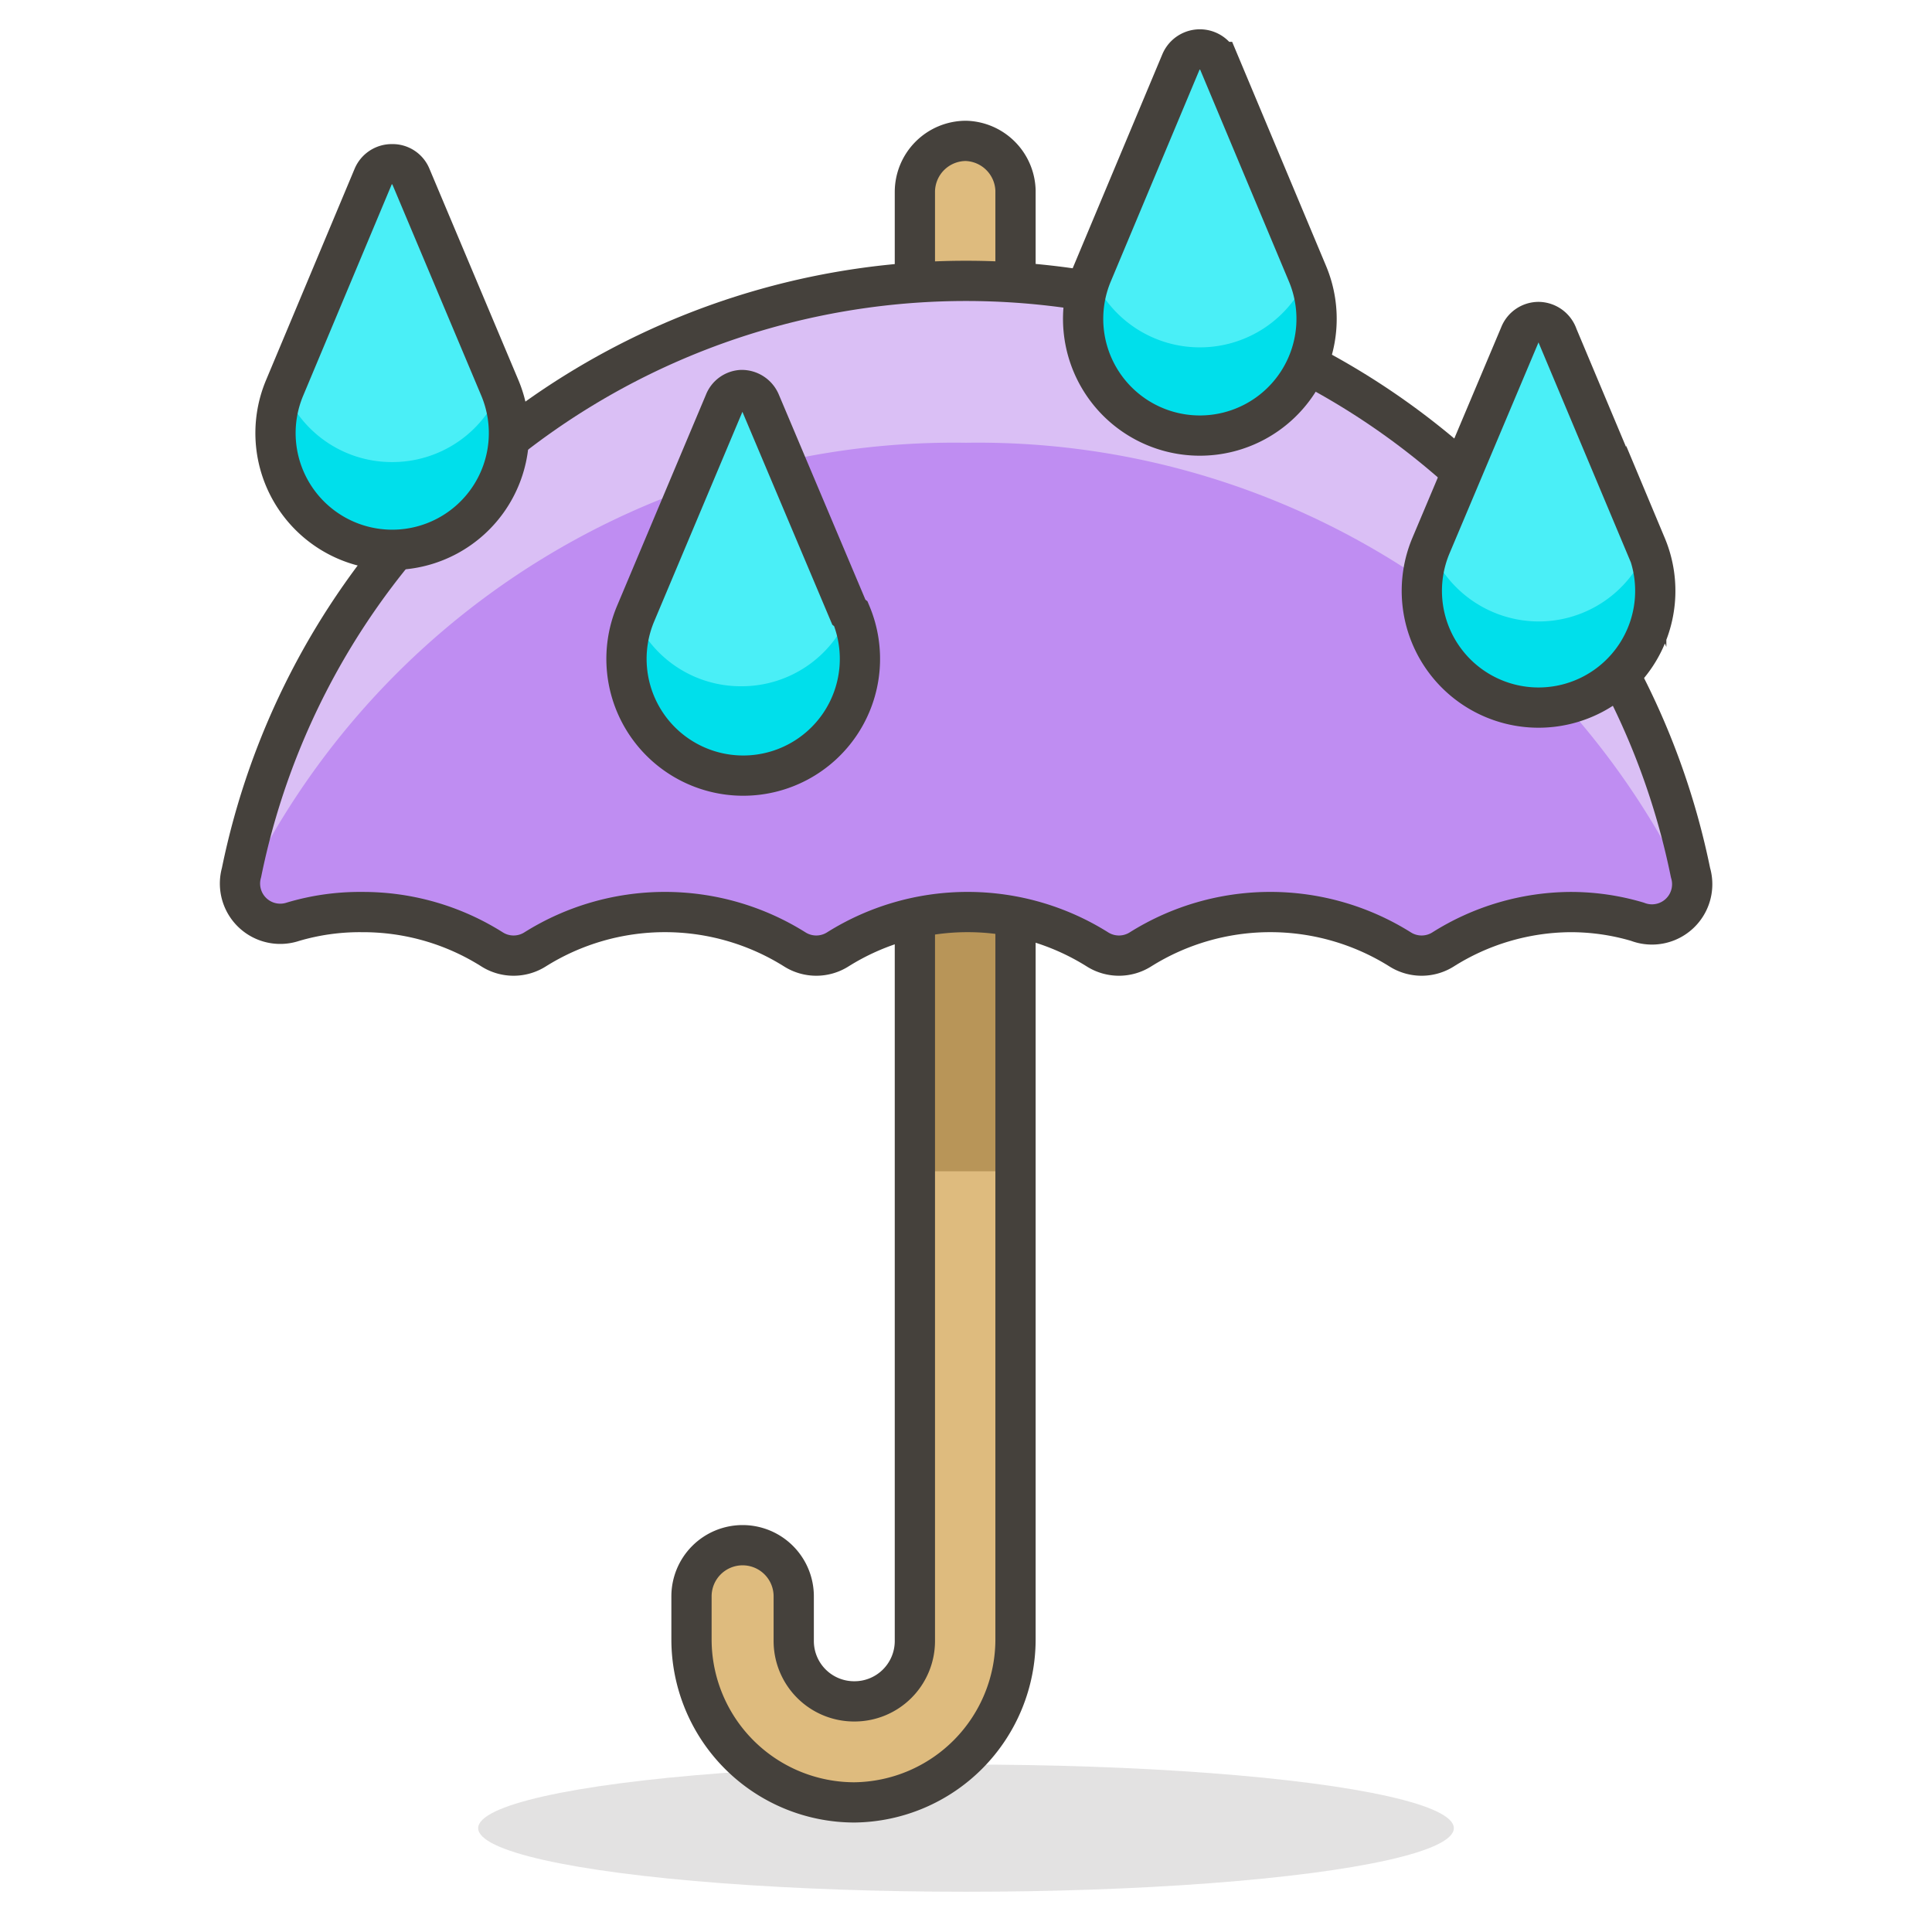 <svg id="Icons" xmlns="http://www.w3.org/2000/svg" viewBox="0 0 48 48"><defs><style>.cls-1{fill:#45413c;opacity:0.15;}.cls-2{fill:#debb7e;}.cls-3{fill:#b89558;}.cls-4,.cls-9{fill:none;stroke:#45413c;}.cls-4{stroke-linecap:round;stroke-linejoin:round;}.cls-5{fill:#bf8df2;}.cls-6{fill:#dabff5;}.cls-7{fill:#4aeff7;}.cls-8{fill:#00dfeb;}.cls-9{stroke-miterlimit:10;}</style></defs><title>652-umbrella-with-rain-drops</title><g id="_Group_" data-name="&lt;Group&gt;"><ellipse id="_Ellipse_" data-name="&lt;Ellipse&gt;" class="cls-1" cx="24" cy="45.42" rx="12.12" ry="1.58"/><path class="cls-2" d="M24,3.5a1.27,1.27,0,0,0-1.27,1.27v36a1.51,1.51,0,0,1-3,0V39.66a1.27,1.27,0,0,0-2.54,0v1.07a4,4,0,1,0,8.09,0v-36A1.27,1.27,0,0,0,24,3.5Z"/><rect id="_Path_" data-name="&lt;Path&gt;" class="cls-3" x="22.73" y="19.62" width="2.54" height="9.48"/><path id="_Path_2" data-name="&lt;Path&gt;" class="cls-4" d="M22.73,4.77v36a1.5,1.5,0,0,1-1.51,1.5h0a1.5,1.5,0,0,1-1.5-1.5V39.66a1.27,1.27,0,0,0-1.27-1.27h0a1.27,1.27,0,0,0-1.27,1.27v1.07a4.05,4.05,0,0,0,4.05,4.05h0a4.05,4.05,0,0,0,4-4.05v-36A1.27,1.27,0,0,0,24,3.5h0A1.27,1.27,0,0,0,22.73,4.77Z"/><path id="_Path_3" data-name="&lt;Path&gt;" class="cls-5" d="M9,22.66a6,6,0,0,1,3.23.93,1,1,0,0,0,1.06,0,6.07,6.07,0,0,1,6.46,0,1,1,0,0,0,1.06,0,6.07,6.07,0,0,1,6.46,0,1,1,0,0,0,1.06,0,6.07,6.07,0,0,1,6.46,0,1,1,0,0,0,1.06,0A6,6,0,0,1,39,22.66a5.83,5.83,0,0,1,1.68.24A1,1,0,0,0,42,21.68a18.37,18.37,0,0,0-36,0A1,1,0,0,0,7.28,22.9,5.83,5.83,0,0,1,9,22.66Z"/><path id="_Path_4" data-name="&lt;Path&gt;" class="cls-6" d="M24,11a19.59,19.59,0,0,1,18,11.2,1,1,0,0,0,0-.53,18.37,18.37,0,0,0-36,0,1,1,0,0,0,0,.53A19.59,19.59,0,0,1,24,11Z"/><path id="_Path_5" data-name="&lt;Path&gt;" class="cls-4" d="M9,22.66a6,6,0,0,1,3.23.93,1,1,0,0,0,1.06,0,6.07,6.07,0,0,1,6.46,0,1,1,0,0,0,1.06,0,6.07,6.07,0,0,1,6.46,0,1,1,0,0,0,1.06,0,6.07,6.07,0,0,1,6.46,0,1,1,0,0,0,1.06,0A6,6,0,0,1,39,22.66a5.83,5.83,0,0,1,1.68.24A1,1,0,0,0,42,21.68a18.37,18.37,0,0,0-36,0A1,1,0,0,0,7.28,22.9,5.83,5.83,0,0,1,9,22.66Z"/></g><path class="cls-7" d="M12.42,9.64,10.21,4.39a.49.49,0,0,0-.47-.31.5.5,0,0,0-.47.31L7.07,9.64a2.9,2.9,0,1,0,5.35,0Z"/><path class="cls-8" d="M9.74,11.48A2.88,2.88,0,0,1,7.06,9.67a2.9,2.9,0,1,0,5.37,0A2.89,2.89,0,0,1,9.74,11.48Z"/><path class="cls-9" d="M12.42,9.64,10.21,4.39a.49.49,0,0,0-.47-.31.5.5,0,0,0-.47.31L7.07,9.64a2.9,2.9,0,1,0,5.35,0Z"/><path class="cls-7" d="M21.09,15.21,18.89,10a.5.5,0,0,0-.47-.31A.48.48,0,0,0,18,10l-2.21,5.25a2.9,2.9,0,1,0,5.35,0Z"/><path class="cls-8" d="M18.42,17.05a2.88,2.88,0,0,1-2.69-1.81,2.9,2.9,0,1,0,5.37,0A2.88,2.88,0,0,1,18.42,17.05Z"/><path class="cls-9" d="M21.09,15.21,18.89,10a.5.5,0,0,0-.47-.31A.48.48,0,0,0,18,10l-2.21,5.25a2.9,2.9,0,1,0,5.35,0Z"/><path class="cls-7" d="M32.48,6.79l-2.2-5.25a.51.51,0,0,0-.94,0l-2.2,5.25a2.9,2.9,0,1,0,5.34,0Z"/><path class="cls-8" d="M29.81,8.63a2.9,2.9,0,0,1-2.69-1.81,2.9,2.9,0,1,0,5.38,0A2.9,2.9,0,0,1,29.81,8.63Z"/><path class="cls-9" d="M32.48,6.79l-2.2-5.25a.51.51,0,0,0-.94,0l-2.2,5.25a2.9,2.9,0,1,0,5.34,0Z"/><path class="cls-7" d="M40.9,13.59,38.7,8.35A.51.51,0,0,0,38.23,8a.5.5,0,0,0-.47.32l-2.21,5.24a2.9,2.9,0,1,0,5.35,0Z"/><path class="cls-8" d="M38.23,15.44a2.91,2.91,0,0,1-2.69-1.81,2.9,2.9,0,1,0,5.37,0A2.89,2.89,0,0,1,38.23,15.44Z"/><path class="cls-9" d="M40.9,13.59,38.7,8.35A.51.51,0,0,0,38.23,8a.5.5,0,0,0-.47.32l-2.21,5.24a2.9,2.9,0,1,0,5.35,0Z"/></svg>